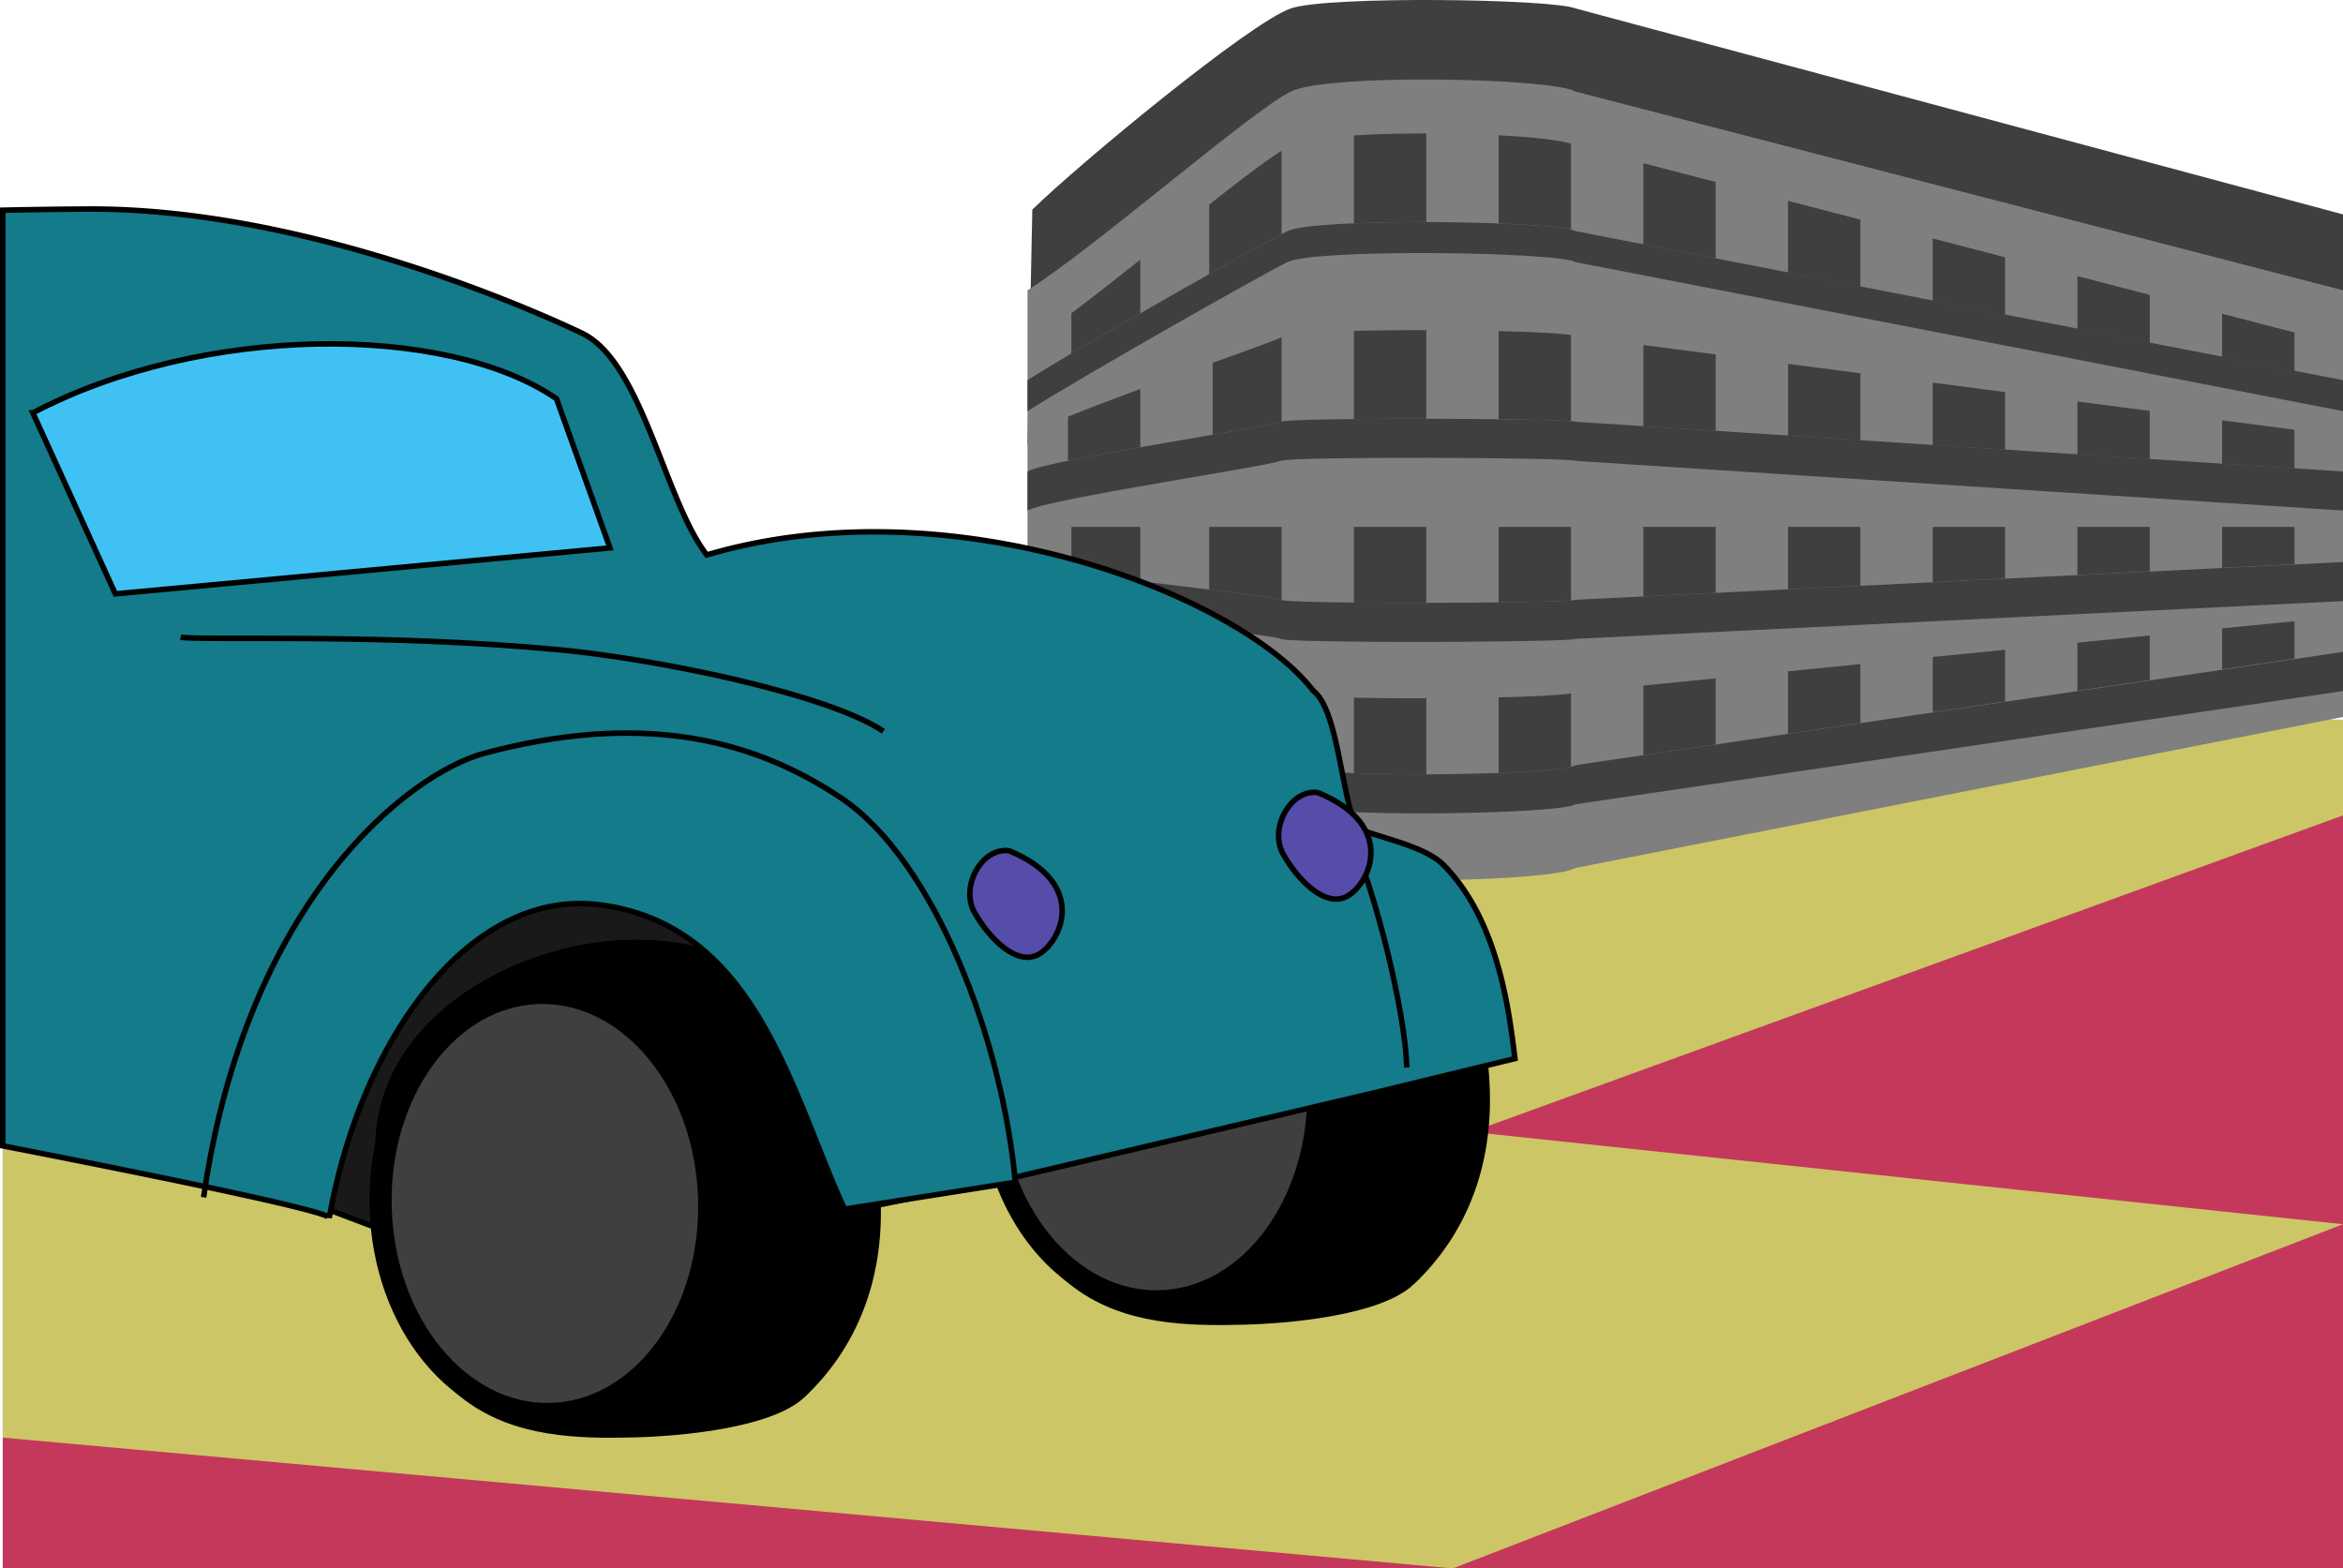<svg xmlns="http://www.w3.org/2000/svg" width="340.369" height="227.836"><path fill="#c4385b" d="M.4 114.836v113h339.969v-113H.4"/><path fill="#ccc666" d="m148.65 97.566 191.719 7v13.883L148.65 188.101V97.566"/><path fill="#3f3f3f" d="M149.267 64.543c10.149 4.5 32.242 13.199 38.242 15.289 5.34 1.86 38.04 1.394 41.375 0l111.485-15.29V31.145L228.884 1.226c-3.336-1.394-36.035-1.859-41.375 0-6 2.09-30.847 22.66-37.543 29.22l-.699 34.097"/><path fill="#7f7f7f" d="M149.267 104.148c10.149 6.457 32.242 18.938 38.242 21.938 5.34 2.668 38.04 2 41.375 0l111.485-21.938v-61.98L228.884 13.305c-3.336-2-36.035-2.668-41.375 0-6 3-28.093 22.402-38.242 28.863v61.98"/><path fill="#3f3f3f" d="M149.267 87.32c2.535 1.617 35.242 4.735 36.742 5.485 1.332.667 42.04.5 42.875 0L340.37 87.32v-5.672l-111.485 5.48c-.836.505-41.543.669-42.875 0-1.5-.75-34.207-3.866-36.742-5.48v5.672m191.101 13.059-111.485 16.453c-2.504 1.5-37.87 2-41.875 0-4.5-2.25-30.132-11.61-37.742-16.453v-5.676c7.61 4.844 33.242 14.203 37.742 16.453 4.004 2.004 39.371 1.5 41.875 0L340.37 94.703v5.676M196.685 48.062v12.809a842.19 842.19 0 0 1 10.512-.04V47.966c-3.672-.012-7.313.02-10.512.097m21.02.034v12.801c4.972.063 8.976.157 10.511.278V48.672c-1.566-.254-5.566-.45-10.511-.575m-41.539 4.61v10.445c5.261-.906 9.336-1.629 9.843-1.883a.725.725 0 0 1 .164-.047V48.996c-1.41.617-5.27 2.008-10.007 3.71m62.562-2.586v11.79l10.508.684V51.488l-10.508-1.367m-83.582 10.414v6.395c2.942-.606 6.664-1.286 10.508-1.961v-8.461c-3.82 1.406-7.524 2.804-10.508 4.027m167.664.52v6.32l10.512.687v-5.64l-10.512-1.367m-21.023-2.735v7.692l10.511.683v-7.008l-10.511-1.367m-42.039-5.465v10.422l10.511.684v-9.739l-10.511-1.367m21.023 2.731v9.058l10.508.684v-8.375l-10.508-1.367"/><path fill="#3f3f3f" d="M196.685 76.539V87.53c3.211.031 6.856.043 10.512.04V76.538h-10.512m21.02.001v10.96c4.972-.058 8.976-.152 10.511-.273V76.54h-10.511m21.023-.001v10.105l10.508-.52V76.54h-10.508m-53.223-.001h-9.843v9.11c5.508.671 9.824 1.222 10.347 1.48.028.02.09.035.164.047V76.539h-.668m-29.863 0v6.504c2.86.445 6.383.914 10.012 1.37V76.54h-10.012m146.145-.001v6.988l10.511-.52V76.54h-10.511m21.023-.001v5.95l10.512-.52v-5.43H322.81m-63.062 0v9.066l10.511-.52V76.54h-10.511m21.023-.001v8.027l10.508-.52V76.54H280.77m-84.085 24.804v10.953c3.184.129 6.832.187 10.512.175v-11.03c-3.672.007-7.313-.024-10.512-.098m21.02-.039v10.968c4.906-.191 8.886-.496 10.511-.89V100.73c-1.566.254-5.566.45-10.511.575m-42.043-3.785v8.945c4.586 1.836 8.48 3.386 10.511 4.3v-10.347c-1.46-.578-5.543-1.633-10.511-2.899m-20.02-5.422v5.942c2.973 1.387 6.453 2.883 10.012 4.363v-7.465c-3.606-.953-7.117-1.925-10.012-2.84m104.106 5.415v9.07l10.511-1.559v-8.55l-10.511 1.039m-21.02 2.078v10.105l10.508-1.558V98.55l-10.508 1.039m84.082-8.312v5.953l10.512-1.558v-5.434l-10.512 1.04m-21.023 2.077v6.992l10.511-1.558v-6.473l-10.511 1.04m-21.016 2.077v8.032l10.508-1.559v-7.512l-10.508 1.04m-84.086-75.758v12.761a246.55 246.55 0 0 1 10.512-.183V19.387c-3.688-.004-7.336.085-10.512.289m21.02-.02v12.805c4.902.187 8.886.496 10.511.886V20.875c-1.722-.543-5.675-.965-10.511-1.219m-62.063 25.852v5.84c2.973-1.758 6.453-3.782 10.012-5.833v-7.808c-3.48 2.773-6.926 5.484-10.012 7.8m20.02-15.785v10.094c4.586-2.586 8.48-4.742 10.511-5.812V21.91c-2.43 1.523-6.199 4.406-10.511 7.812m105.109 4.915v9.058l10.508 2.05v-8.374l-10.508-2.734m-42.043-10.93v11.789l10.508 2.047V26.437l-10.508-2.73m63.062 16.398v7.688l10.512 2.05V42.84l-10.511-2.735m21.019 5.469v6.32l10.512 2.051v-5.64l-10.512-2.731m-63.062-16.402v10.422l10.511 2.05v-9.738l-10.511-2.734"/><path fill="#3f3f3f" d="M340.369 59.726 228.884 38.078c-2.504-1.5-37.87-2-41.875 0-4.5 2.25-30.132 16.805-37.742 21.648v-4.504c7.61-4.843 33.242-19.398 37.742-21.648 4.004-2 39.371-1.5 41.875 0L340.37 55.222v4.504m-.001 14.434-111.485-7.215c-.836-.5-41.543-.668-42.875 0-1.5.75-34.207 5.602-36.742 7.215v-5.672c2.535-1.617 35.242-6.469 36.742-7.219 1.332-.664 42.04-.5 42.875 0l111.485 7.22v5.671"/><path fill="#ccc666" d="m.4 208.836 210.652 19 129.317-50-339.969-36v67"/><path d="M204.982 186.203c-4.703 4.414-17.941 5.523-24.254 5.691-16.469.434-35.984-.824-37.183-40.804-.567-18.727 19.66-29.98 36.132-30.414 16.473-.434 31.387 8.64 35.297 29.425 3.262 17.336-2.426 28.993-9.992 36.102"/><path fill="none" stroke="#000" stroke-width="1.072" d="M204.982 186.203c-4.703 4.414-17.941 5.523-24.254 5.691-16.469.434-35.984-.824-37.183-40.804-.567-18.727 19.66-29.98 36.132-30.414 16.473-.434 31.387 8.64 35.297 29.425 3.262 17.336-2.426 28.993-9.992 36.102zm0 0"/><path fill="#3f3f3f" d="M168.482 189.035c-13.176.344-24.238-13.066-24.707-29.957-.469-16.887 9.832-30.863 23.012-31.207 13.175-.348 24.238 13.062 24.707 29.953.469 16.89-9.832 30.863-23.012 31.211"/><path fill="none" stroke="#000" stroke-width="3.216" d="M168.482 189.035c-13.176.344-24.238-13.066-24.707-29.957-.469-16.887 9.832-30.863 23.012-31.207 13.175-.348 24.238 13.062 24.707 29.953.469 16.89-9.832 30.863-23.012 31.211zm0 0"/><path fill="#191919" d="m146.912 171.062-72.106 14.871-42.875-16.16 2.035-62.875 86.125-.953 26.82 65.117"/><path fill="none" stroke="#000" stroke-width=".8" d="m146.912 171.062-72.106 14.871-42.875-16.16 2.035-62.875 86.125-.953zm0 0"/><path d="M116.505 202.574c-4.703 4.414-17.94 5.523-24.253 5.691-16.47.434-35.985-.824-37.188-40.804-.562-18.727 19.664-29.98 36.137-30.414 16.472-.434 31.387 8.64 35.297 29.425 3.257 17.336-2.426 28.997-9.993 36.102"/><path fill="none" stroke="#000" stroke-width="1.072" d="M116.505 202.574c-4.703 4.414-17.94 5.523-24.253 5.691-16.47.434-35.985-.824-37.188-40.804-.562-18.727 19.664-29.98 36.137-30.414 16.472-.434 31.387 8.64 35.297 29.425 3.257 17.336-2.426 28.997-9.993 36.102zm0 0"/><path fill="#3f3f3f" d="M80.005 205.406c-13.175.348-24.238-13.066-24.707-29.957-.468-16.887 9.832-30.863 23.008-31.207 13.18-.348 24.242 13.063 24.711 29.953.469 16.89-9.832 30.863-23.012 31.211"/><path fill="none" stroke="#000" stroke-width="3.216" d="M80.005 205.406c-13.175.348-24.238-13.066-24.707-29.957-.468-16.887 9.832-30.863 23.008-31.207 13.18-.348 24.242 13.063 24.711 29.953.469 16.89-9.832 30.863-23.012 31.211zm0 0"/><path fill="#137b89" d="M.4 166.453c26.414 5.152 47.406 9.574 47.434 10.46 4.59-25.905 20.351-47.894 39.277-45.476 22.852 2.918 27.828 27.438 35.582 44.211l24.812-3.914c-.019-.234-.05-.476-.074-.715l52.407-12.32 20.242-4.922c-.836-6.734-2.371-20.094-10.438-28.187-2.691-2.696-9.375-3.942-12.644-5.32-2.243-5.657-2.688-17.235-6.25-19.954-10.57-13.761-52.278-30.254-88.067-19.707-6.195-8.012-9.394-28.039-18.14-32.21-8.746-4.173-41.286-18.204-71.778-18.032A766.7 766.7 0 0 0 .4 30.535v135.918"/><path fill="none" stroke="#000" stroke-width=".8" d="M.4 166.453c26.414 5.152 47.406 9.574 47.434 10.46 4.59-25.905 20.351-47.894 39.277-45.476 22.852 2.918 27.828 27.438 35.582 44.211l24.812-3.914c-.019-.234-.05-.476-.074-.715l52.407-12.32 20.242-4.922c-.836-6.734-2.371-20.094-10.438-28.187-2.691-2.696-9.375-3.942-12.644-5.32-2.243-5.657-2.688-17.235-6.25-19.954-10.57-13.762-52.278-30.254-88.067-19.707-6.195-8.012-9.394-28.039-18.14-32.21-8.746-4.173-41.286-18.204-71.778-18.032A766.7 766.7 0 0 0 .4 30.535Zm0 0"/><path fill="none" stroke="#000" stroke-width=".8" d="M147.505 171.734c-1.902-20.703-11.765-46.71-25.28-55.789-13.516-9.078-29.81-12.367-51.77-6.55-11.035 2.921-34.664 21.363-40.875 64.53"/><path fill="#3fc2f3" d="m4.775 59.972 11.984 26.293 71.848-6.675-7.77-21.676C64.784 46.93 29.428 47.035 4.776 59.972"/><path fill="none" stroke="#000" stroke-width=".8" d="m4.775 59.972 11.984 26.293 71.848-6.675-7.77-21.676c-16.054-10.985-51.41-10.879-76.062 2.058Zm0 0"/><path fill="#564ca9" d="M146.603 123.582c-4-.524-7.129 5.219-5.05 8.937 2.081 3.72 6.199 8.012 9.449 6.04 3.25-1.973 7.003-10.247-4.399-14.977"/><path fill="none" stroke="#000" stroke-width=".8" d="M146.603 123.582c-4-.524-7.129 5.219-5.05 8.937 2.081 3.72 6.199 8.012 9.449 6.04 3.25-1.973 7.003-10.247-4.399-14.977zM128.33 106.23c-8.118-5.445-32.907-10.504-47.145-11.847-26.039-2.457-52.27-1.27-54.941-1.829m169.766 28.508c3.945 8.672 8.136 26.114 8.355 34.008"/><path fill="#564ca9" d="M191.455 115.129c-4-.524-7.133 5.218-5.051 8.941 2.082 3.719 6.2 8.012 9.45 6.04 3.25-1.973 7.003-10.247-4.4-14.981"/><path fill="none" stroke="#000" stroke-width=".8" d="M191.455 115.129c-4-.524-7.133 5.218-5.051 8.941 2.082 3.719 6.2 8.012 9.45 6.04 3.25-1.973 7.003-10.247-4.4-14.981zm0 0"/></svg>
